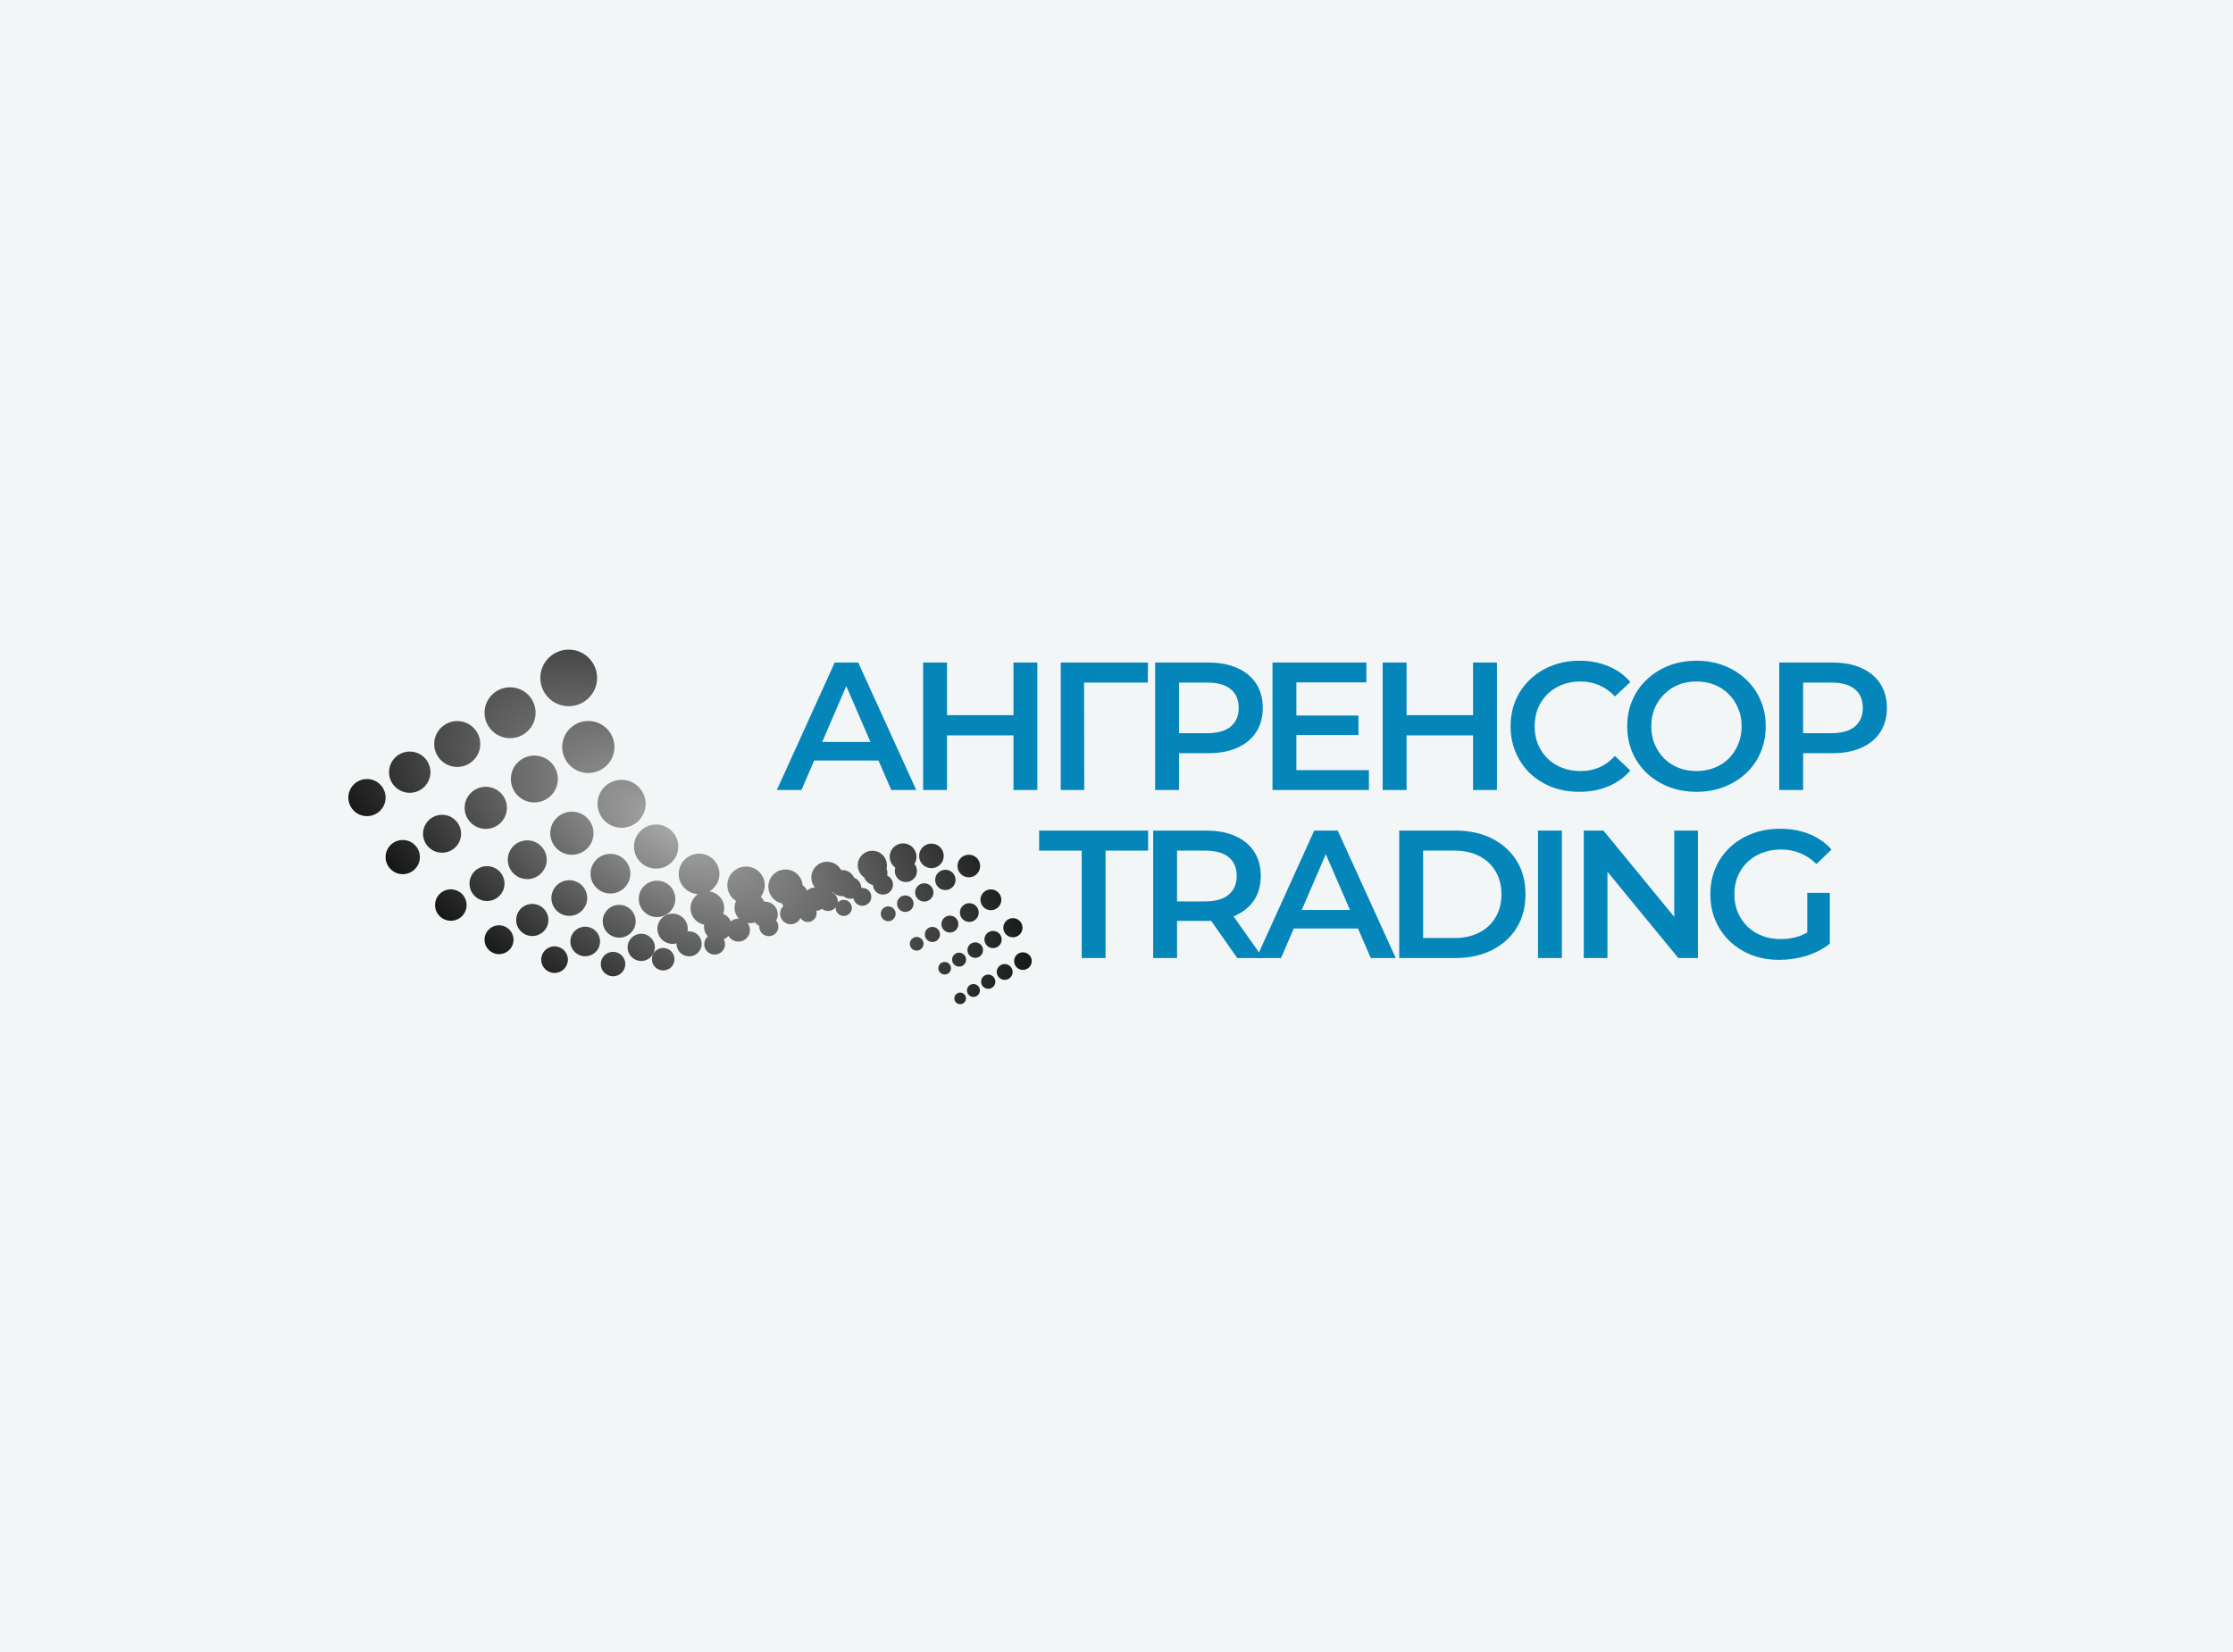 <?xml version="1.0" encoding="UTF-8"?> <svg xmlns="http://www.w3.org/2000/svg" width="1000" height="740" viewBox="0 0 1000 740" fill="none"><rect width="1000" height="740" fill="#F2F6F6"></rect><path fill-rule="evenodd" clip-rule="evenodd" d="M267.391 303.668C267.391 310.664 261.701 316.336 254.681 316.336C247.661 316.336 241.971 310.664 241.971 303.668C241.971 296.672 247.661 291 254.681 291C261.701 291 267.391 296.672 267.391 303.668ZM228.422 330.653C234.735 330.653 239.853 325.552 239.853 319.261C239.853 312.969 234.735 307.868 228.422 307.868C222.109 307.868 216.992 312.969 216.992 319.261C216.992 325.552 222.109 330.653 228.422 330.653ZM263.463 346.268C269.922 346.268 275.158 341.049 275.158 334.612C275.158 328.174 269.922 322.955 263.463 322.955C257.004 322.955 251.768 328.174 251.768 334.612C251.768 341.049 257.004 346.268 263.463 346.268ZM249.826 348.951C249.826 354.744 245.114 359.441 239.301 359.441C233.487 359.441 228.775 354.744 228.775 348.951C228.775 343.157 233.487 338.46 239.301 338.46C245.114 338.46 249.826 343.157 249.826 348.951ZM289.126 360.057C289.126 365.984 284.305 370.789 278.358 370.789C272.41 370.789 267.589 365.984 267.589 360.057C267.589 354.13 272.41 349.325 278.358 349.325C284.305 349.325 289.126 354.13 289.126 360.057ZM256.115 382.885C261.465 382.885 265.802 378.563 265.802 373.231C265.802 367.898 261.465 363.576 256.115 363.576C250.765 363.576 246.428 367.898 246.428 373.231C246.428 378.563 250.765 382.885 256.115 382.885ZM293.826 389.087C299.298 389.087 303.734 384.666 303.734 379.213C303.734 373.759 299.298 369.338 293.826 369.338C288.355 369.338 283.919 373.759 283.919 379.213C283.919 384.666 288.355 389.087 293.826 389.087ZM410.425 383.765C410.425 384.95 410.08 386.054 409.483 386.983C410.209 387.843 410.646 388.953 410.646 390.165C410.646 392.898 408.423 395.113 405.681 395.113C402.939 395.113 400.716 392.898 400.716 390.165C400.716 389.636 400.799 389.126 400.954 388.647C399.421 387.563 398.421 385.781 398.421 383.765C398.421 380.461 401.108 377.783 404.423 377.783C407.738 377.783 410.425 380.461 410.425 383.765ZM422.628 383.391C422.628 386.428 420.158 388.889 417.111 388.889C414.065 388.889 411.595 386.428 411.595 383.391C411.595 380.355 414.065 377.893 417.111 377.893C420.158 377.893 422.628 380.355 422.628 383.391ZM433.859 392.98C436.663 392.98 438.935 390.715 438.935 387.922C438.935 385.128 436.663 382.863 433.859 382.863C431.057 382.863 428.784 385.128 428.784 387.922C428.784 390.715 431.057 392.98 433.859 392.98ZM427.924 394.146C427.924 396.66 425.879 398.698 423.356 398.698C420.834 398.698 418.789 396.66 418.789 394.146C418.789 391.631 420.834 389.593 423.356 389.593C425.879 389.593 427.924 391.631 427.924 394.146ZM413.911 403.844C416.178 403.844 418.016 402.013 418.016 399.754C418.016 397.495 416.178 395.663 413.911 395.663C411.645 395.663 409.807 397.495 409.807 399.754C409.807 402.013 411.645 403.844 413.911 403.844ZM448.423 403.053C448.423 405.628 446.329 407.715 443.745 407.715C441.162 407.715 439.067 405.628 439.067 403.053C439.067 400.478 441.162 398.39 443.745 398.39C446.329 398.39 448.423 400.478 448.423 403.053ZM434.08 412.971C436.408 412.971 438.295 411.091 438.295 408.771C438.295 406.451 436.408 404.57 434.08 404.57C431.752 404.57 429.865 406.451 429.865 408.771C429.865 411.091 431.752 412.971 434.08 412.971ZM429.181 413.939C429.181 416.028 427.482 417.722 425.386 417.722C423.29 417.722 421.591 416.028 421.591 413.939C421.591 411.85 423.29 410.156 425.386 410.156C427.482 410.156 429.181 411.85 429.181 413.939ZM453.608 419.855C455.985 419.855 457.911 417.935 457.911 415.567C457.911 413.198 455.985 411.278 453.608 411.278C451.232 411.278 449.306 413.198 449.306 415.567C449.306 417.935 451.232 419.855 453.608 419.855ZM448.578 420.845C448.578 422.97 446.849 424.694 444.716 424.694C442.583 424.694 440.854 422.97 440.854 420.845C440.854 418.719 442.583 416.996 444.716 416.996C446.849 416.996 448.578 418.719 448.578 420.845ZM436.728 429.07C438.654 429.07 440.215 427.514 440.215 425.595C440.215 423.676 438.654 422.12 436.728 422.12C434.803 422.12 433.242 423.676 433.242 425.595C433.242 427.514 434.803 429.07 436.728 429.07ZM462.038 430.522C462.038 432.696 460.27 434.458 458.089 434.458C455.907 434.458 454.139 432.696 454.139 430.522C454.139 428.347 455.907 426.585 458.089 426.585C460.27 426.585 462.038 428.347 462.038 430.522ZM449.924 438.923C451.886 438.923 453.477 437.338 453.477 435.382C453.477 433.426 451.886 431.841 449.924 431.841C447.962 431.841 446.371 433.426 446.371 435.382C446.371 437.338 447.962 438.923 449.924 438.923ZM445.753 439.737C445.753 441.498 444.321 442.926 442.554 442.926C440.786 442.926 439.354 441.498 439.354 439.737C439.354 437.975 440.786 436.548 442.554 436.548C444.321 436.548 445.753 437.975 445.753 439.737ZM435.934 446.554C437.53 446.554 438.824 445.264 438.824 443.673C438.824 442.082 437.53 440.792 435.934 440.792C434.337 440.792 433.043 442.082 433.043 443.673C433.043 445.264 434.337 446.554 435.934 446.554ZM429.976 449.809C431.414 449.809 432.579 448.647 432.579 447.214C432.579 445.781 431.414 444.619 429.976 444.619C428.538 444.619 427.372 445.781 427.372 447.214C427.372 448.647 428.538 449.809 429.976 449.809ZM423.047 436.526C424.607 436.526 425.871 435.265 425.871 433.711C425.871 432.156 424.607 430.896 423.047 430.896C421.487 430.896 420.222 432.156 420.222 433.711C420.222 435.265 421.487 436.526 423.047 436.526ZM432.646 429.862C432.646 431.587 431.244 432.985 429.513 432.985C427.783 432.985 426.38 431.587 426.38 429.862C426.38 428.137 427.783 426.739 429.513 426.739C431.244 426.739 432.646 428.137 432.646 429.862ZM413.581 422.758C413.581 424.446 412.208 425.815 410.514 425.815C408.82 425.815 407.446 424.446 407.446 422.758C407.446 421.07 408.82 419.701 410.514 419.701C412.208 419.701 413.581 421.07 413.581 422.758ZM417.553 421.967C419.429 421.967 420.951 420.45 420.951 418.58C420.951 416.709 419.429 415.193 417.553 415.193C415.676 415.193 414.154 416.709 414.154 418.58C414.154 420.45 415.676 421.967 417.553 421.967ZM397.759 412.641C399.599 412.641 401.091 411.155 401.091 409.321C401.091 407.486 399.599 406 397.759 406C395.919 406 394.427 407.486 394.427 409.321C394.427 411.155 395.919 412.641 397.759 412.641ZM409.124 404.79C409.124 406.831 407.464 408.485 405.416 408.485C403.369 408.485 401.709 406.831 401.709 404.79C401.709 402.75 403.369 401.095 405.416 401.095C407.464 401.095 409.124 402.75 409.124 404.79ZM381.474 406.682C381.474 408.674 379.854 410.288 377.855 410.288C375.857 410.288 374.236 408.674 374.236 406.682C374.236 406.637 374.237 406.592 374.239 406.548C374.24 406.502 374.243 406.455 374.246 406.409C373.446 407.419 372.207 408.067 370.816 408.067C369.772 408.067 368.814 407.702 368.062 407.093C367.338 407.6 366.48 407.93 365.552 408.02C365.646 408.357 365.697 408.712 365.697 409.079C365.697 411.241 363.938 412.993 361.769 412.993C360.382 412.993 359.163 412.277 358.464 411.195C357.72 412.851 356.051 414.005 354.113 414.005C351.48 414.005 349.346 411.878 349.346 409.255C349.346 407.892 349.922 406.663 350.845 405.797C350.553 405.444 350.299 405.06 350.088 404.65C346.645 403.884 344.072 400.821 344.072 397.159C344.072 392.92 347.52 389.483 351.773 389.483C355.827 389.483 359.149 392.605 359.452 396.567C360.304 397.169 361.001 397.975 361.472 398.913C362.387 398.077 363.6 397.559 364.933 397.534C363.935 396.317 363.336 394.762 363.336 393.068C363.336 389.169 366.507 386.008 370.419 386.008C373.126 386.008 375.479 387.522 376.671 389.746C376.836 389.732 377.003 389.725 377.171 389.725C379.57 389.725 381.632 391.159 382.543 393.214C384.393 393.897 385.711 395.671 385.711 397.753V397.757C385.863 397.74 386.018 397.731 386.174 397.731C388.392 397.731 390.19 399.523 390.19 401.733C390.19 403.944 388.392 405.736 386.174 405.736C384.184 405.736 382.532 404.293 382.214 402.399C381.783 402.524 381.328 402.591 380.857 402.591C379.638 402.591 378.524 402.143 377.672 401.404C377.507 401.418 377.34 401.425 377.171 401.425C375.523 401.425 374.033 400.748 372.967 399.657C372.867 399.696 372.766 399.732 372.664 399.766C374.153 400.46 375.185 401.966 375.185 403.713C375.185 403.908 375.172 404.1 375.147 404.289C375.81 403.544 376.778 403.075 377.855 403.075C379.854 403.075 381.474 404.69 381.474 406.682ZM399.899 396.257C399.899 398.723 397.893 400.721 395.42 400.721C392.998 400.721 391.026 398.807 390.943 396.414C389.074 396.036 387.554 394.698 386.926 392.938C385.231 391.763 384.122 389.806 384.122 387.592C384.122 383.997 387.046 381.082 390.654 381.082C394.261 381.082 397.185 383.997 397.185 387.592C397.185 388.099 397.127 388.594 397.017 389.068C397.282 389.704 397.428 390.401 397.428 391.133C397.428 391.503 397.39 391.864 397.319 392.213C398.843 392.925 399.899 394.468 399.899 396.257ZM348.573 415.083C348.573 417.439 346.656 419.349 344.292 419.349C341.928 419.349 340.011 417.439 340.011 415.083C340.011 414.958 340.017 414.834 340.027 414.711C339.273 414.339 338.612 413.806 338.091 413.157C337.391 413.393 336.642 413.521 335.863 413.521C335.485 413.521 335.114 413.491 334.752 413.433C335.448 414.31 335.863 415.418 335.863 416.622C335.863 419.464 333.551 421.769 330.699 421.769C328.794 421.769 327.129 420.74 326.234 419.209C325.657 419.871 324.942 420.41 324.133 420.781C324.479 421.43 324.675 422.17 324.675 422.956C324.675 425.519 322.591 427.597 320.019 427.597C317.448 427.597 315.363 425.519 315.363 422.956C315.363 421.541 315.999 420.273 317.001 419.422C315.932 418.305 315.275 416.792 315.275 415.127C315.275 414.804 315.3 414.488 315.347 414.178C311.862 413.513 309.229 410.459 309.229 406.791C309.229 404.182 310.563 401.882 312.588 400.533C307.778 400.284 303.955 396.318 303.955 391.463C303.955 386.446 308.035 382.38 313.068 382.38C318.102 382.38 322.182 386.446 322.182 391.463C322.182 394.817 320.358 397.746 317.644 399.319C321.403 399.749 324.322 402.93 324.322 406.791C324.322 407.693 324.163 408.558 323.871 409.359C325.419 409.986 326.657 411.215 327.295 412.753C328.204 411.958 329.395 411.476 330.699 411.476C330.782 411.476 330.865 411.478 330.946 411.482C329.702 410.233 328.934 408.514 328.934 406.616C328.934 405.532 329.184 404.507 329.63 403.595C327.276 402.115 325.712 399.5 325.712 396.521C325.712 391.905 329.466 388.164 334.097 388.164C338.728 388.164 342.483 391.905 342.483 396.521C342.483 398.464 341.817 400.253 340.701 401.672C341.343 402.297 341.864 403.044 342.225 403.877C342.34 403.87 342.455 403.866 342.571 403.866C345.74 403.866 348.308 406.427 348.308 409.585C348.308 410.592 348.047 411.538 347.588 412.36C348.203 413.099 348.573 414.048 348.573 415.083ZM302.057 429.664C302.057 432.445 299.795 434.7 297.004 434.7C294.213 434.7 291.951 432.445 291.951 429.664C291.951 426.882 294.213 424.628 297.004 424.628C299.795 424.628 302.057 426.882 302.057 429.664ZM308.611 428.388C311.719 428.388 314.238 425.877 314.238 422.78C314.238 419.683 311.719 417.172 308.611 417.172C308.367 417.172 308.126 417.188 307.889 417.218C307.958 416.832 307.994 416.434 307.994 416.028C307.994 412.287 304.951 409.255 301.197 409.255C297.444 409.255 294.401 412.287 294.401 416.028C294.401 419.77 297.444 422.802 301.197 422.802C301.817 422.802 302.418 422.719 302.988 422.565C302.986 422.636 302.984 422.708 302.984 422.78C302.984 425.877 305.503 428.388 308.611 428.388ZM274.54 437.317C277.575 437.317 280.035 434.866 280.035 431.841C280.035 428.817 277.575 426.365 274.54 426.365C271.506 426.365 269.046 428.817 269.046 431.841C269.046 434.866 271.506 437.317 274.54 437.317ZM293.275 424.364C293.275 427.728 290.538 430.456 287.162 430.456C283.786 430.456 281.05 427.728 281.05 424.364C281.05 420.999 283.786 418.272 287.162 418.272C290.538 418.272 293.275 420.999 293.275 424.364ZM254.328 429.862C254.328 433.153 251.65 435.822 248.348 435.822C245.045 435.822 242.368 433.153 242.368 429.862C242.368 426.57 245.045 423.902 248.348 423.902C251.65 423.902 254.328 426.57 254.328 429.862ZM262.073 428.344C265.742 428.344 268.715 425.381 268.715 421.725C268.715 418.069 265.742 415.105 262.073 415.105C258.405 415.105 255.431 418.069 255.431 421.725C255.431 425.381 258.405 428.344 262.073 428.344ZM284.669 412.664C284.669 416.72 281.369 420.009 277.298 420.009C273.228 420.009 269.928 416.72 269.928 412.664C269.928 408.607 273.228 405.318 277.298 405.318C281.369 405.318 284.669 408.607 284.669 412.664ZM294.246 410.794C298.767 410.794 302.433 407.141 302.433 402.635C302.433 398.129 298.767 394.476 294.246 394.476C289.725 394.476 286.059 398.129 286.059 402.635C286.059 407.141 289.725 410.794 294.246 410.794ZM223.479 427.399C227.062 427.399 229.967 424.504 229.967 420.933C229.967 417.362 227.062 414.467 223.479 414.467C219.896 414.467 216.992 417.362 216.992 420.933C216.992 424.504 219.896 427.399 223.479 427.399ZM245.589 412.092C245.589 416.064 242.359 419.283 238.374 419.283C234.389 419.283 231.158 416.064 231.158 412.092C231.158 408.12 234.389 404.9 238.374 404.9C242.359 404.9 245.589 408.12 245.589 412.092ZM254.946 410.244C259.37 410.244 262.956 406.67 262.956 402.261C262.956 397.852 259.37 394.278 254.946 394.278C250.522 394.278 246.936 397.852 246.936 402.261C246.936 406.67 250.522 410.244 254.946 410.244ZM282.286 391.353C282.286 396.26 278.295 400.238 273.371 400.238C268.448 400.238 264.456 396.26 264.456 391.353C264.456 386.445 268.448 382.468 273.371 382.468C278.295 382.468 282.286 386.445 282.286 391.353ZM208.96 405.406C208.96 409.293 205.798 412.444 201.898 412.444C197.998 412.444 194.837 409.293 194.837 405.406C194.837 401.519 197.998 398.368 201.898 398.368C205.798 398.368 208.96 401.519 208.96 405.406ZM218.095 403.602C222.421 403.602 225.928 400.107 225.928 395.795C225.928 391.483 222.421 387.988 218.095 387.988C213.768 387.988 210.261 391.483 210.261 395.795C210.261 400.107 213.768 403.602 218.095 403.602ZM244.84 385.107C244.84 389.905 240.937 393.794 236.123 393.794C231.31 393.794 227.407 389.905 227.407 385.107C227.407 380.309 231.31 376.42 236.123 376.42C240.937 376.42 244.84 380.309 244.84 385.107ZM180.361 391.573C184.602 391.573 188.04 388.146 188.04 383.919C188.04 379.692 184.602 376.266 180.361 376.266C176.12 376.266 172.682 379.692 172.682 383.919C172.682 388.146 176.12 391.573 180.361 391.573ZM206.488 373.473C206.488 378.161 202.674 381.962 197.97 381.962C193.266 381.962 189.453 378.161 189.453 373.473C189.453 368.784 193.266 364.983 197.97 364.983C202.674 364.983 206.488 368.784 206.488 373.473ZM217.543 371.295C222.771 371.295 227.009 367.071 227.009 361.86C227.009 356.65 222.771 352.426 217.543 352.426C212.315 352.426 208.077 356.65 208.077 361.86C208.077 367.071 212.315 371.295 217.543 371.295ZM172.682 357.264C172.682 361.855 168.948 365.577 164.341 365.577C159.734 365.577 156 361.855 156 357.264C156 352.673 159.734 348.951 164.341 348.951C168.948 348.951 172.682 352.673 172.682 357.264ZM183.495 355.131C188.613 355.131 192.763 350.995 192.763 345.894C192.763 340.792 188.613 336.657 183.495 336.657C178.376 336.657 174.227 340.792 174.227 345.894C174.227 350.995 178.376 355.131 183.495 355.131ZM215.072 333.27C215.072 338.942 210.458 343.541 204.767 343.541C199.075 343.541 194.462 338.942 194.462 333.27C194.462 327.598 199.075 322.999 204.767 322.999C210.458 322.999 215.072 327.598 215.072 333.27Z" fill="url(#paint0_radial_607_445)"></path><path d="M347.895 353.873L373.804 296.778H384.332L410.324 353.873H399.137L376.847 302.406H381.124L358.916 353.873H347.895ZM359.821 340.66L362.7 332.34H393.791L396.67 340.66H359.821Z" fill="#0586BA"></path><path d="M453.863 296.778H464.556V353.873H453.863V296.778ZM424.088 353.873H413.395V296.778H424.088V353.873ZM454.686 329.404H423.183V320.35H454.686V329.404Z" fill="#0586BA"></path><path d="M475.031 353.873V296.778H514.101L514.019 305.75H483.01L485.477 303.222L485.559 353.873H475.031Z" fill="#0586BA"></path><path d="M517.305 353.873V296.778H540.994C546.094 296.778 550.453 297.594 554.072 299.225C557.746 300.857 560.57 303.195 562.544 306.24C564.518 309.285 565.505 312.901 565.505 317.088C565.505 321.275 564.518 324.891 562.544 327.936C560.57 330.981 557.746 333.319 554.072 334.951C550.453 336.582 546.094 337.397 540.994 337.397H523.228L527.998 332.422V353.873H517.305ZM527.998 333.564L523.228 328.425H540.5C545.216 328.425 548.753 327.447 551.111 325.489C553.524 323.477 554.73 320.677 554.73 317.088C554.73 313.445 553.524 310.644 551.111 308.687C548.753 306.729 545.216 305.75 540.5 305.75H523.228L527.998 300.53V333.564Z" fill="#0586BA"></path><path d="M579.733 320.514H608.357V329.241H579.733V320.514ZM580.556 344.983H613.045V353.873H569.863V296.778H611.894V305.669H580.556V344.983Z" fill="#0586BA"></path><path d="M659.675 296.778H670.368V353.873H659.675V296.778ZM629.9 353.873H619.208V296.778H629.9V353.873ZM660.498 329.404H628.996V320.35H660.498V329.404Z" fill="#0586BA"></path><path d="M707.246 354.689C702.86 354.689 698.775 353.982 694.991 352.568C691.262 351.1 688 349.061 685.203 346.451C682.461 343.787 680.323 340.66 678.787 337.071C677.252 333.482 676.484 329.567 676.484 325.326C676.484 321.085 677.252 317.169 678.787 313.581C680.323 309.992 682.489 306.892 685.285 304.282C688.082 301.618 691.345 299.579 695.073 298.165C698.802 296.697 702.887 295.963 707.329 295.963C712.045 295.963 716.349 296.778 720.242 298.41C724.136 299.987 727.426 302.352 730.112 305.506L723.203 311.949C721.12 309.72 718.789 308.061 716.212 306.974C713.635 305.832 710.838 305.261 707.822 305.261C704.806 305.261 702.037 305.75 699.515 306.729C697.047 307.708 694.881 309.095 693.017 310.889C691.207 312.683 689.782 314.804 688.74 317.251C687.753 319.698 687.259 322.39 687.259 325.326C687.259 328.262 687.753 330.954 688.74 333.401C689.782 335.848 691.207 337.968 693.017 339.763C694.881 341.557 697.047 342.944 699.515 343.923C702.037 344.901 704.806 345.391 707.822 345.391C710.838 345.391 713.635 344.847 716.212 343.759C718.789 342.618 721.12 340.905 723.203 338.621L730.112 345.146C727.426 348.245 724.136 350.611 720.242 352.242C716.349 353.873 712.017 354.689 707.246 354.689Z" fill="#0586BA"></path><path d="M759.81 354.689C755.313 354.689 751.173 353.955 747.39 352.487C743.606 351.019 740.316 348.98 737.52 346.369C734.723 343.705 732.557 340.606 731.022 337.071C729.486 333.482 728.719 329.567 728.719 325.326C728.719 321.085 729.486 317.197 731.022 313.662C732.557 310.073 734.723 306.974 737.52 304.364C740.316 301.699 743.606 299.633 747.39 298.165C751.173 296.697 755.286 295.963 759.728 295.963C764.224 295.963 768.337 296.697 772.065 298.165C775.849 299.633 779.139 301.699 781.936 304.364C784.732 306.974 786.898 310.073 788.433 313.662C789.969 317.197 790.736 321.085 790.736 325.326C790.736 329.567 789.969 333.482 788.433 337.071C786.898 340.66 784.732 343.759 781.936 346.369C779.139 348.98 775.849 351.019 772.065 352.487C768.337 353.955 764.251 354.689 759.81 354.689ZM759.728 345.391C762.634 345.391 765.321 344.901 767.788 343.923C770.256 342.944 772.394 341.557 774.204 339.763C776.013 337.914 777.412 335.793 778.399 333.401C779.441 330.954 779.961 328.262 779.961 325.326C779.961 322.39 779.441 319.725 778.399 317.333C777.412 314.886 776.013 312.765 774.204 310.971C772.394 309.122 770.256 307.708 767.788 306.729C765.321 305.75 762.634 305.261 759.728 305.261C756.821 305.261 754.134 305.75 751.667 306.729C749.254 307.708 747.116 309.122 745.251 310.971C743.442 312.765 742.016 314.886 740.974 317.333C739.987 319.725 739.494 322.39 739.494 325.326C739.494 328.208 739.987 330.872 740.974 333.319C742.016 335.766 743.442 337.914 745.251 339.763C747.061 341.557 749.199 342.944 751.667 343.923C754.134 344.901 756.821 345.391 759.728 345.391Z" fill="#0586BA"></path><path d="M796.801 353.873V296.778H820.489C825.589 296.778 829.948 297.594 833.567 299.225C837.241 300.857 840.065 303.195 842.039 306.24C844.013 309.285 845 312.901 845 317.088C845 321.275 844.013 324.891 842.039 327.936C840.065 330.981 837.241 333.319 833.567 334.951C829.948 336.582 825.589 337.397 820.489 337.397H802.723L807.493 332.422V353.873H796.801ZM807.493 333.564L802.723 328.425H819.996C824.711 328.425 828.248 327.447 830.606 325.489C833.019 323.477 834.225 320.677 834.225 317.088C834.225 313.445 833.019 310.644 830.606 308.687C828.248 306.729 824.711 305.75 819.996 305.75H802.723L807.493 300.53V333.564Z" fill="#0586BA"></path><path d="M484.417 429.142V381.019H465.348V372.047H514.171V381.019H495.102V429.142H484.417Z" fill="#0586BA"></path><path d="M516.436 429.142V372.047H540.108C545.204 372.047 549.56 372.863 553.177 374.494C556.848 376.126 559.67 378.464 561.643 381.509C563.615 384.554 564.602 388.17 564.602 392.357C564.602 396.544 563.615 400.16 561.643 403.205C559.67 406.196 556.848 408.507 553.177 410.138C549.56 411.715 545.204 412.503 540.108 412.503H522.354L527.121 407.691V429.142H516.436ZM554.081 429.142L539.533 408.425H550.958L565.588 429.142H554.081ZM527.121 408.833L522.354 403.776H539.615C544.327 403.776 547.862 402.77 550.218 400.758C552.629 398.746 553.834 395.946 553.834 392.357C553.834 388.714 552.629 385.913 550.218 383.956C547.862 381.998 544.327 381.019 539.615 381.019H522.354L527.121 375.799V408.833Z" fill="#0586BA"></path><path d="M562.666 429.142L588.557 372.047H599.077L625.051 429.142H613.872L591.598 377.675H595.872L573.68 429.142H562.666ZM574.584 415.929L577.46 407.609H608.53L611.406 415.929H574.584Z" fill="#0586BA"></path><path d="M626.614 429.142V372.047H651.766C658.012 372.047 663.492 373.244 668.204 375.636C672.917 378.029 676.588 381.346 679.218 385.587C681.848 389.828 683.163 394.831 683.163 400.595C683.163 406.304 681.848 411.307 679.218 415.603C676.588 419.844 672.917 423.161 668.204 425.554C663.492 427.946 658.012 429.142 651.766 429.142H626.614ZM637.299 420.17H651.272C655.601 420.17 659.327 419.355 662.451 417.723C665.629 416.092 668.067 413.808 669.766 410.872C671.519 407.936 672.396 404.51 672.396 400.595C672.396 396.625 671.519 393.2 669.766 390.318C668.067 387.381 665.629 385.098 662.451 383.466C659.327 381.835 655.601 381.019 651.272 381.019H637.299V420.17Z" fill="#0586BA"></path><path d="M688.767 429.142V372.047H699.452V429.142H688.767Z" fill="#0586BA"></path><path d="M709.261 429.142V372.047H718.055L754.138 416.01H749.782V372.047H760.385V429.142H751.59L715.507 385.179H719.864V429.142H709.261Z" fill="#0586BA"></path><path d="M796.926 429.958C792.433 429.958 788.296 429.251 784.515 427.837C780.789 426.369 777.528 424.33 774.734 421.72C771.939 419.056 769.775 415.929 768.24 412.34C766.706 408.751 765.939 404.836 765.939 400.595C765.939 396.353 766.706 392.438 768.24 388.85C769.775 385.261 771.939 382.161 774.734 379.551C777.583 376.887 780.898 374.848 784.679 373.434C788.46 371.966 792.597 371.232 797.09 371.232C801.967 371.232 806.351 372.02 810.241 373.597C814.187 375.174 817.502 377.485 820.187 380.53L813.447 387.055C811.2 384.826 808.762 383.194 806.132 382.161C803.556 381.074 800.707 380.53 797.584 380.53C794.57 380.53 791.775 381.019 789.2 381.998C786.624 382.977 784.405 384.364 782.542 386.158C780.679 387.952 779.227 390.073 778.186 392.52C777.199 394.967 776.706 397.659 776.706 400.595C776.706 403.477 777.199 406.141 778.186 408.588C779.227 411.035 780.679 413.183 782.542 415.032C784.405 416.826 786.597 418.213 789.118 419.191C791.638 420.17 794.433 420.66 797.501 420.66C800.351 420.66 803.091 420.225 805.721 419.355C808.406 418.43 810.954 416.908 813.365 414.787L819.447 422.699C816.433 425.091 812.926 426.913 808.926 428.164C804.981 429.36 800.981 429.958 796.926 429.958ZM809.337 421.312V399.942H819.447V422.699L809.337 421.312Z" fill="#0586BA"></path><defs><radialGradient id="paint0_radial_607_445" cx="0" cy="0" r="1" gradientUnits="userSpaceOnUse" gradientTransform="translate(301.054 370.394) rotate(118.833) scale(137.119 263.82)"><stop stop-color="#B4B4B4"></stop><stop offset="0" stop-color="#A9A9A9"></stop><stop offset="0.781"></stop></radialGradient></defs></svg> 